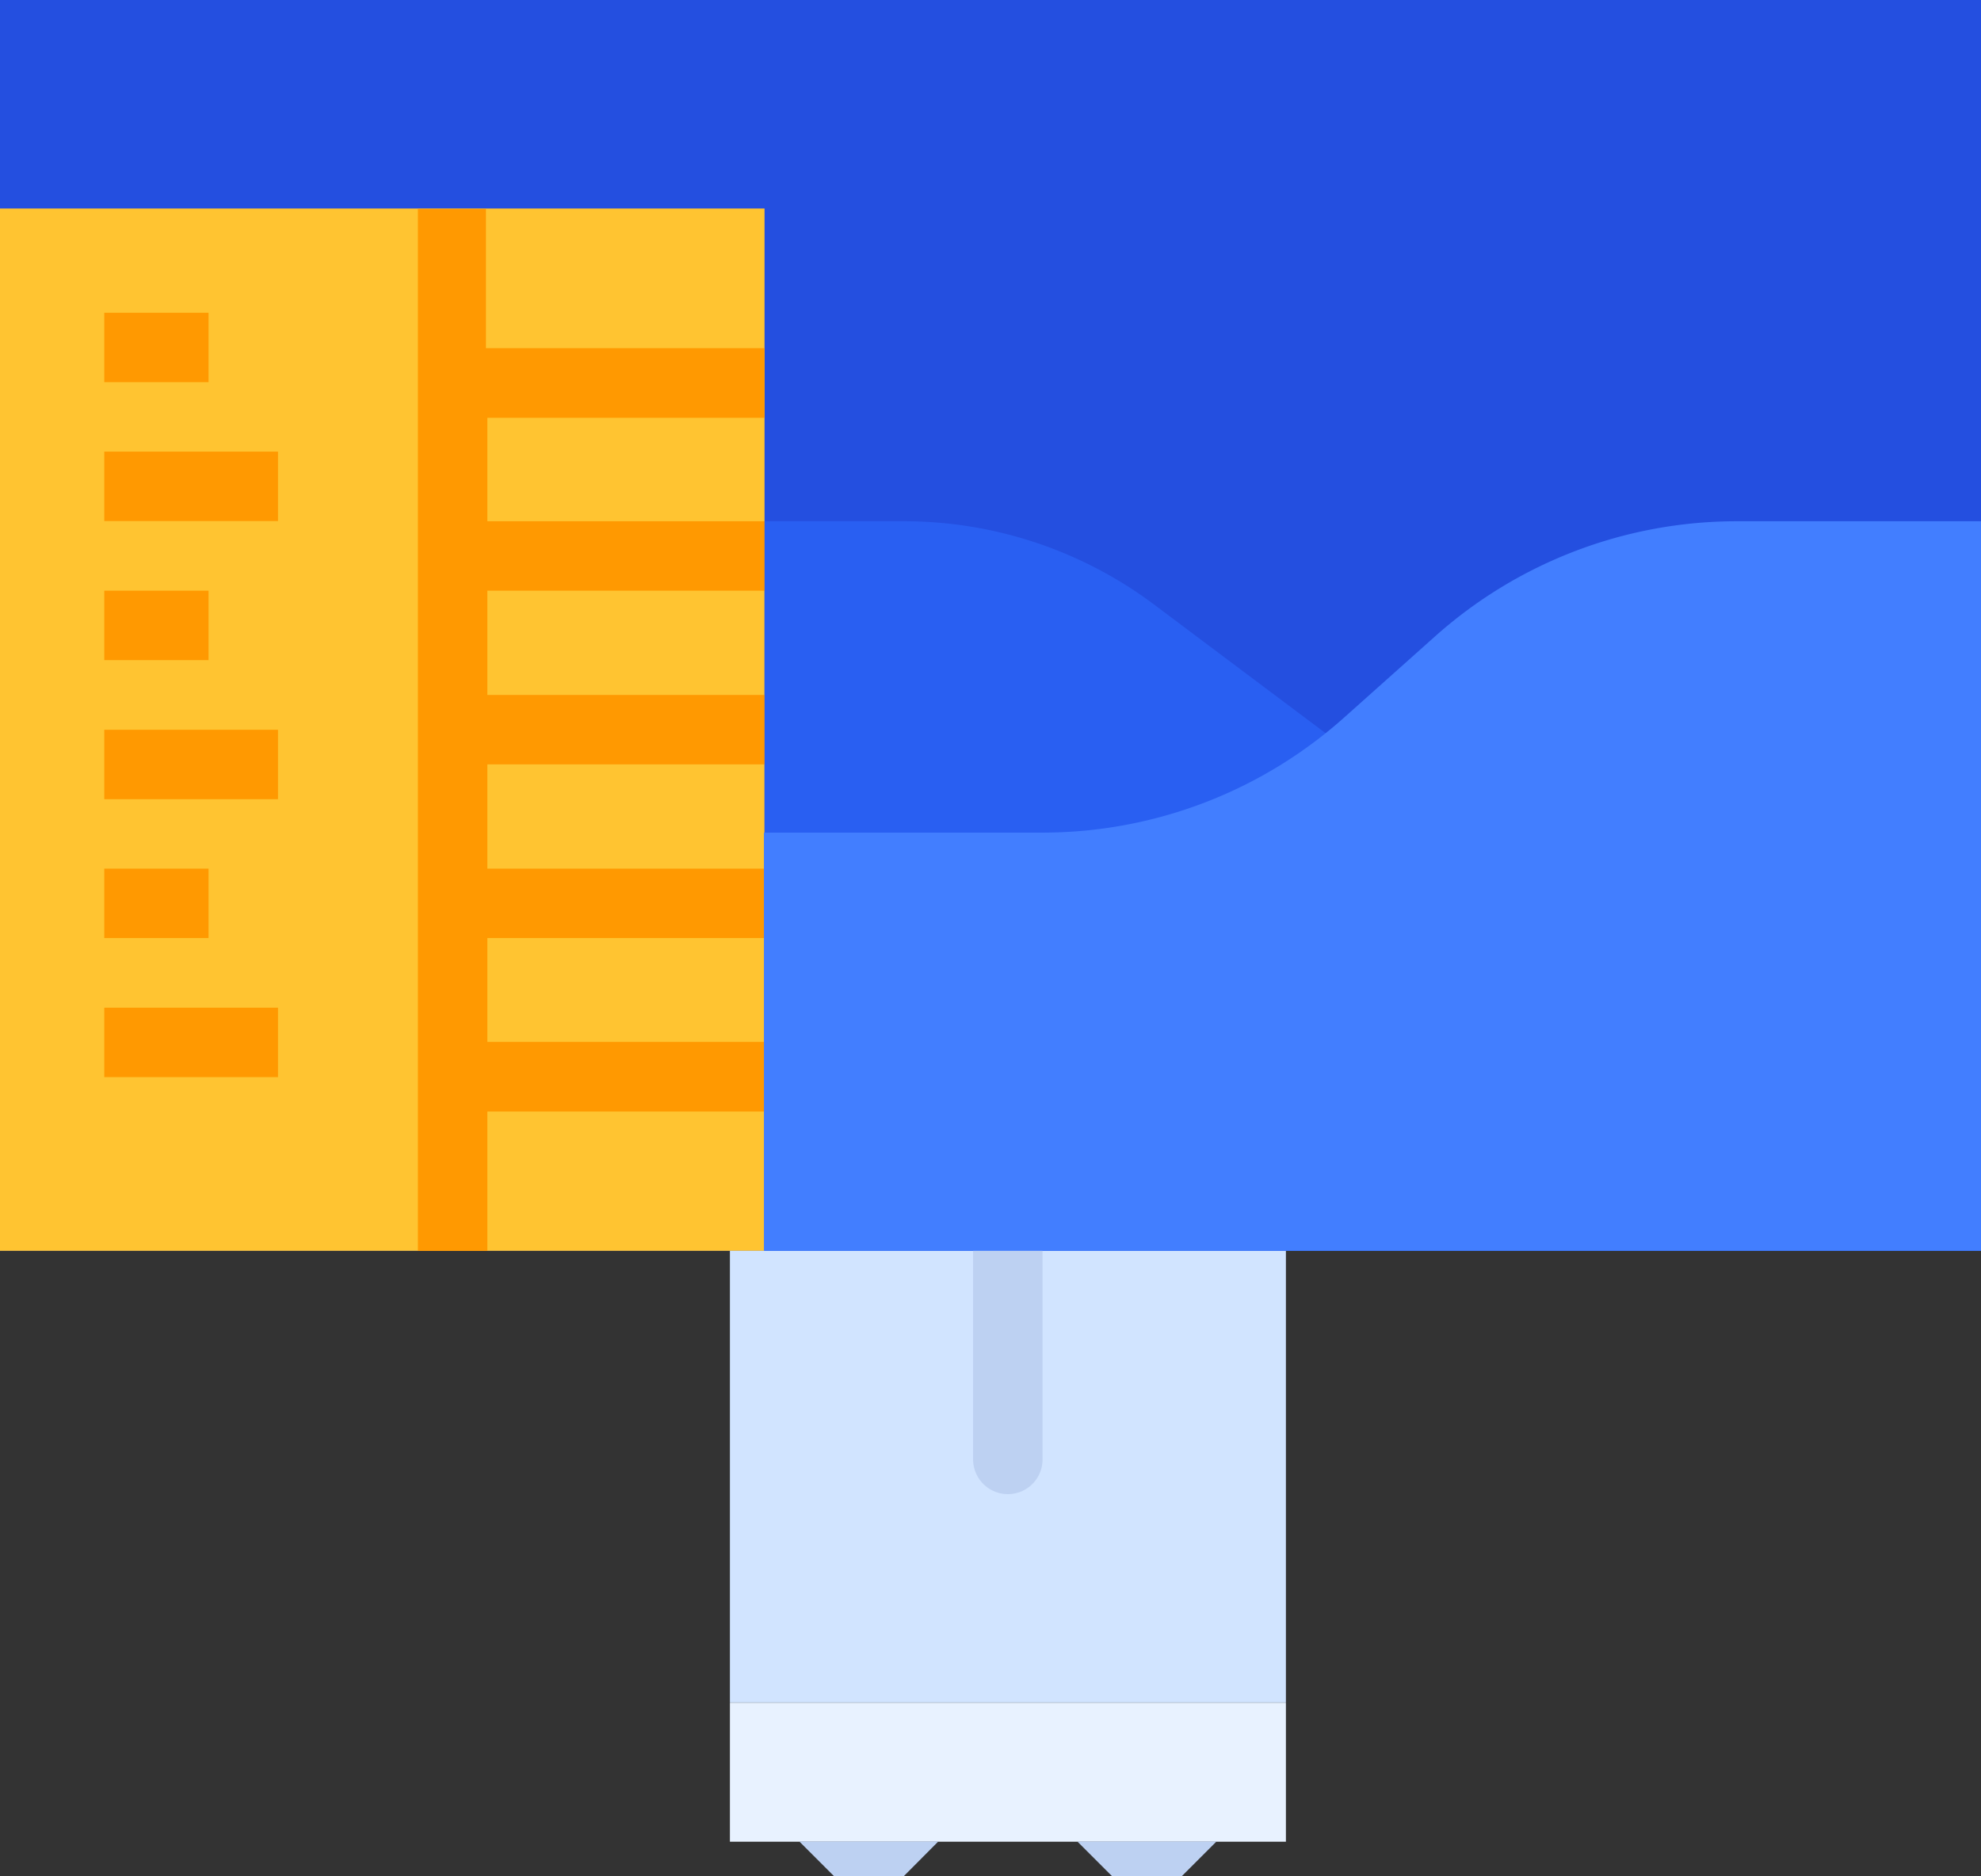 <svg id="Layer_1" data-name="Layer 1" xmlns="http://www.w3.org/2000/svg" viewBox="0 0 99.55 94.31"><rect x="0" y="0" width="99.55" height="94.31" fill="#333333" stroke="none"/><defs><style>.cls-1{fill:#244fe0;}.cls-2{fill:#ffc431;}.cls-3{fill:#ff9901;}.cls-4{fill:#295ff2;}.cls-5{fill:#d1e4ff;}.cls-6{fill:#e8f2ff;}.cls-7{fill:#bdd1f2;}.cls-8{fill:#427eff;}</style></defs><title>icon_pc</title><rect class="cls-1" width="99.55" height="62.87"/><rect class="cls-2" y="10.48" width="38.42" height="52.39"/><rect class="cls-3" x="5.24" y="22.7" width="8.73" height="3.49"/><rect class="cls-3" x="5.24" y="29.69" width="5.24" height="3.49"/><rect class="cls-3" x="5.24" y="15.72" width="5.24" height="3.49"/><rect class="cls-3" x="5.24" y="36.68" width="8.73" height="3.49"/><rect class="cls-3" x="5.24" y="43.66" width="5.24" height="3.49"/><rect class="cls-3" x="5.24" y="50.65" width="8.73" height="3.49"/><path class="cls-3" d="M38.42,21v-3.5h-14v-7H21V62.87h3.49v-7h14v-3.5h-14V47.15h14V43.66h-14V38.42h14V34.93h-14V29.69h14V26.2h-14V21Zm0,0"/><path class="cls-4" d="M38.42,26.2h7A20.94,20.94,0,0,1,58,30.39L80.34,47.15H38.42Zm0,0"/><rect class="cls-5" x="36.68" y="62.87" width="27.94" height="22.7"/><rect class="cls-6" x="36.68" y="85.58" width="27.94" height="6.99"/><path class="cls-7" d="M40.17,92.56l1.75,1.75h3.49l1.74-1.75Zm0,0"/><path class="cls-7" d="M54.14,92.56l1.75,1.75h3.49l1.75-1.75Zm0,0"/><path class="cls-7" d="M50.65,75.1a1.75,1.75,0,0,1-1.75-1.75V62.87a1.75,1.75,0,0,1,3.49,0V73.35a1.74,1.74,0,0,1-1.74,1.75Zm0,0"/><path class="cls-8" d="M99.55,26.2H87.32A22.76,22.76,0,0,0,72.1,32l-4.48,4a22.77,22.77,0,0,1-15.23,5.85h-14V62.87H99.55Zm0,0"/></svg>